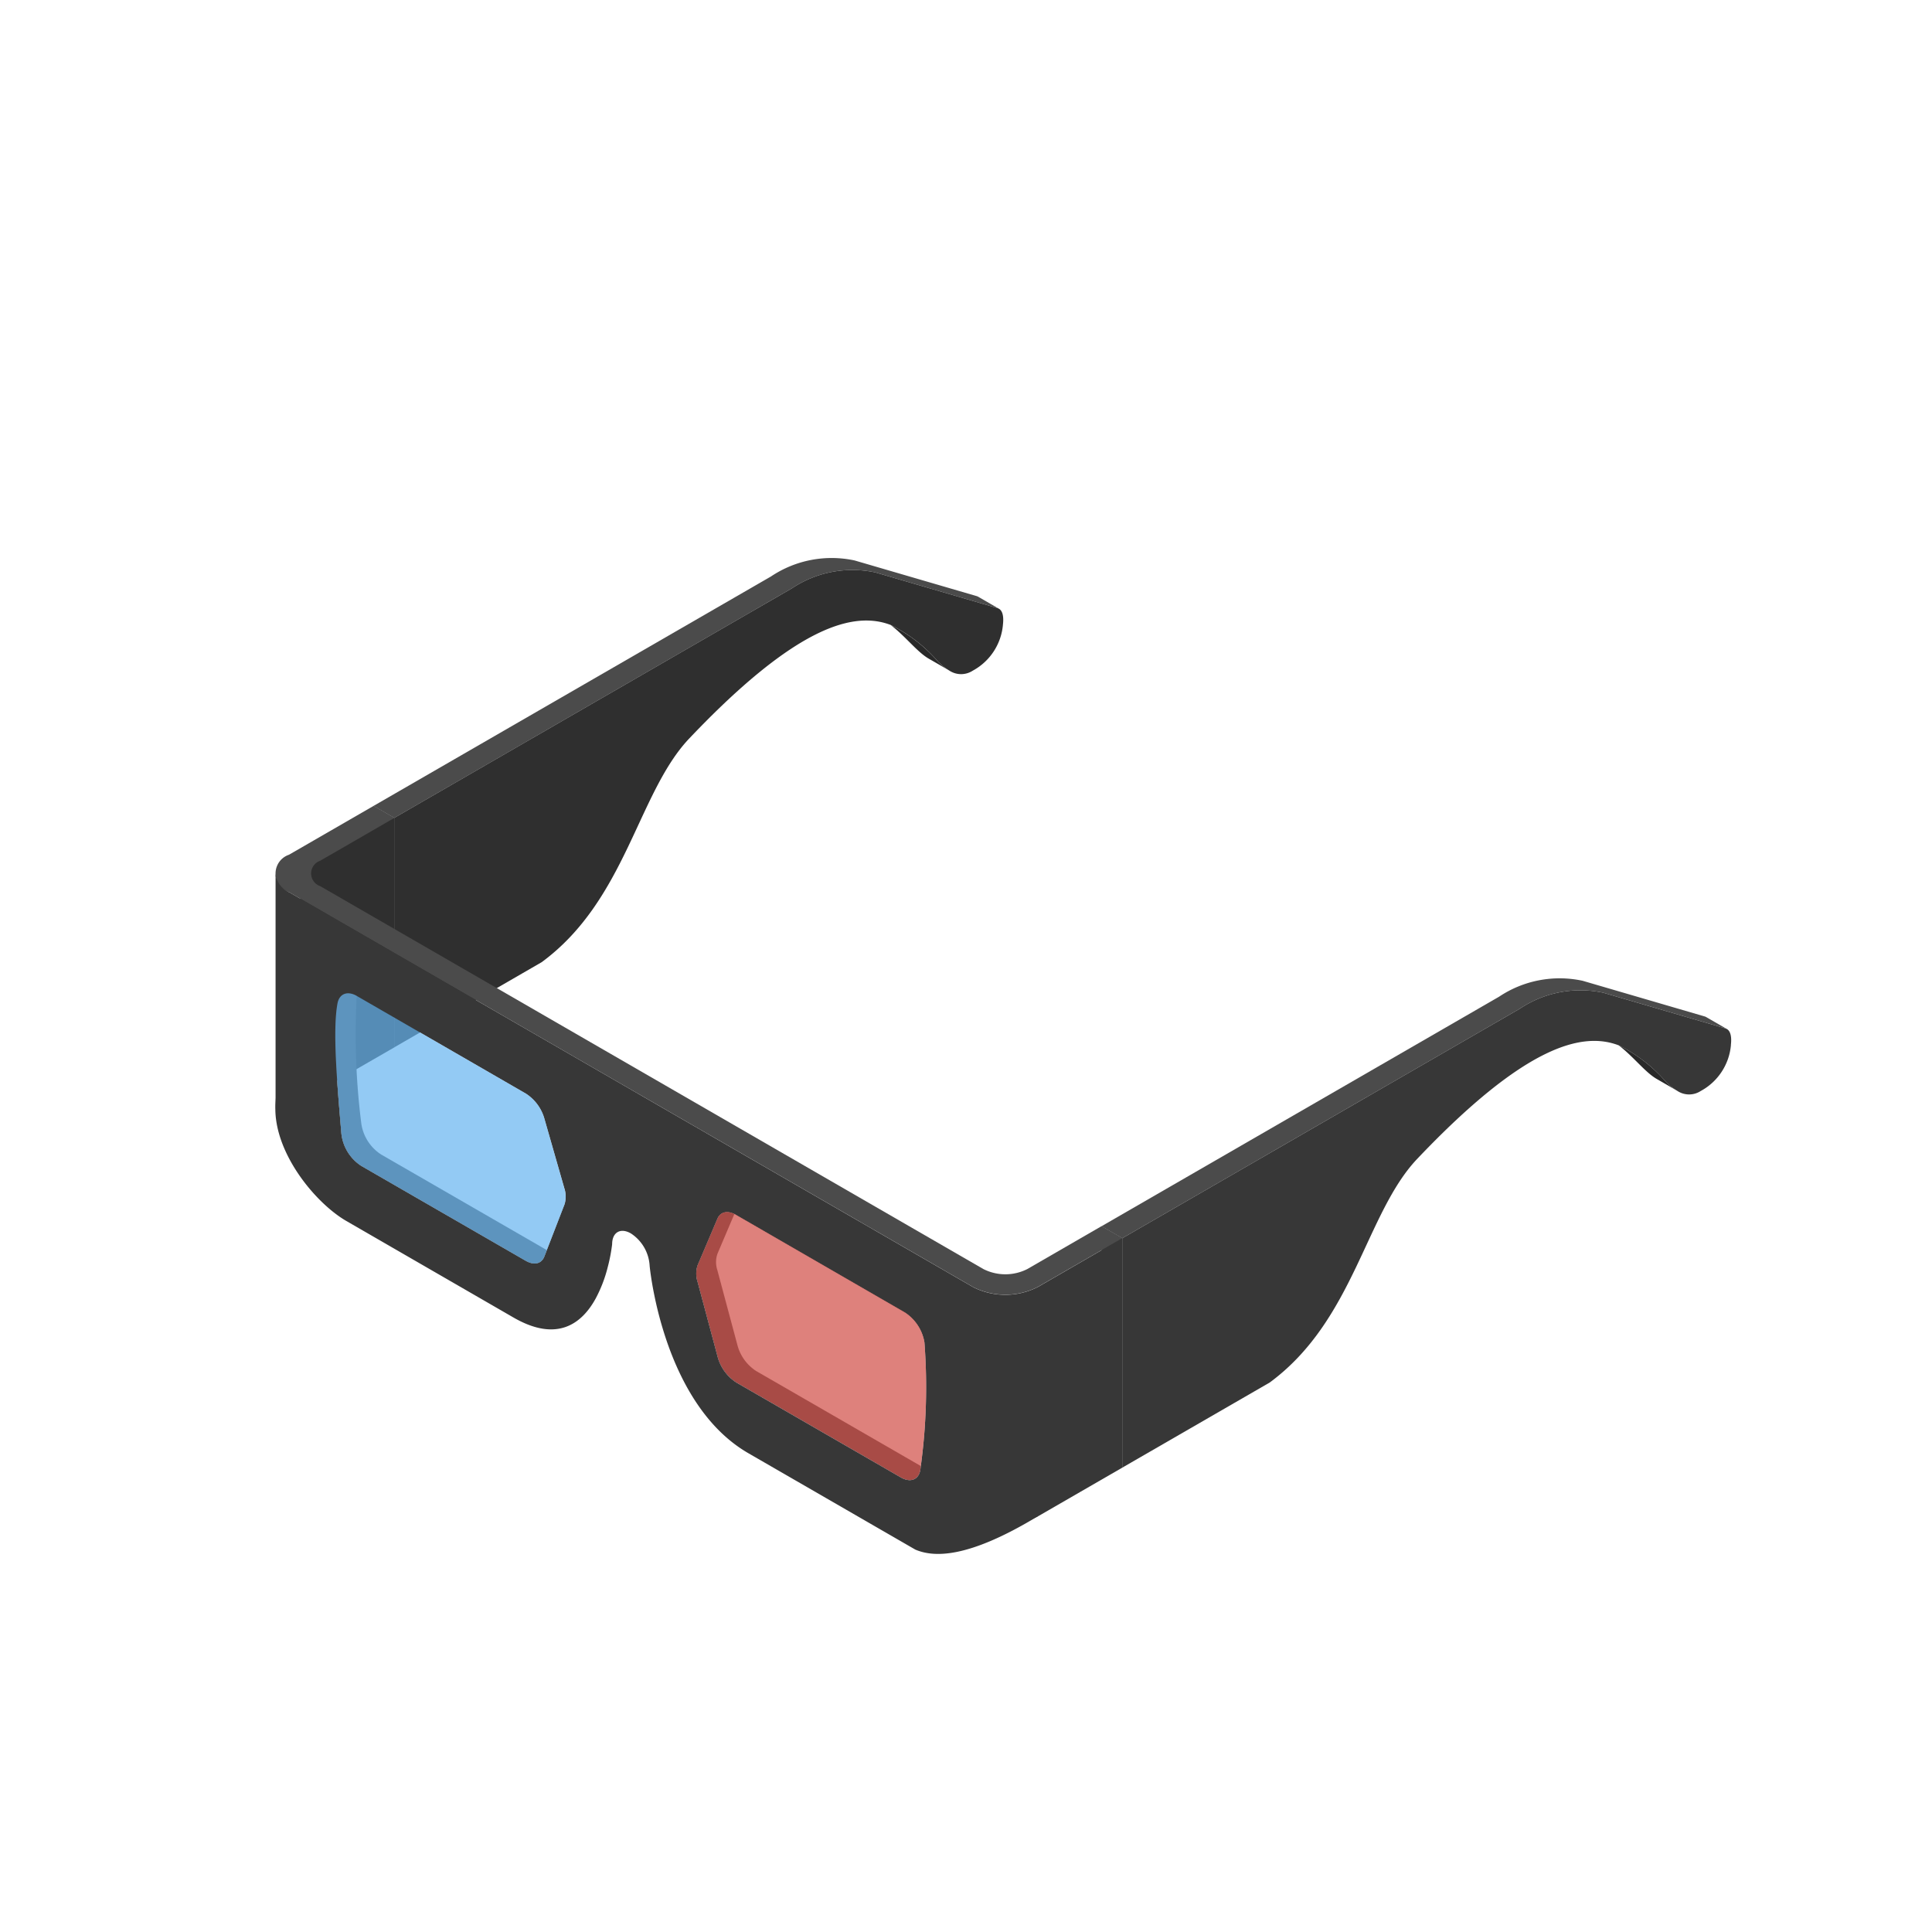 <svg xmlns="http://www.w3.org/2000/svg" xmlns:xlink="http://www.w3.org/1999/xlink" width="120" height="120" viewBox="0 0 120 120">
  <defs>
    <clipPath id="clip-path">
      <rect id="長方形_18897" data-name="長方形 18897" width="90.427" height="61.892" fill="none"/>
    </clipPath>
    <clipPath id="clip-path-2">
      <rect id="長方形_18895" data-name="長方形 18895" width="14.309" height="16.648" fill="none"/>
    </clipPath>
    <clipPath id="clip-path-3">
      <rect id="長方形_18896" data-name="長方形 18896" width="14.309" height="16.783" fill="none"/>
    </clipPath>
  </defs>
  <g id="グループ_19531" data-name="グループ 19531" transform="translate(-9575 -11206)">
    <rect id="長方形_18363" data-name="長方形 18363" width="120" height="120" transform="translate(9575 11206)" fill="#fff"/>
    <g id="グループ_19379" data-name="グループ 19379" transform="translate(9592.102 11240.627)">
      <g id="グループ_19517" data-name="グループ 19517">
        <path id="パス_58459" data-name="パス 58459" d="M23,55.7V69.949l-1.29-.745V54.953Z" transform="translate(-15.613 -39.521)" fill="#404040"/>
        <g id="グループ_19377" data-name="グループ 19377">
          <g id="グループ_19376" data-name="グループ 19376" clip-path="url(#clip-path)">
            <path id="パス_58460" data-name="パス 58460" d="M60.559,3.184a.394.394,0,0,0-.088-.038l-.959-.28L52.884.929a6.77,6.77,0,0,0-5.194.993L23,16.176l-1.29-.744L46.4,1.177A6.771,6.771,0,0,1,51.593.184L59.18,2.4a.4.4,0,0,1,.088.038Z" transform="translate(-15.613 0)" fill="#4b4b4b"/>
            <path id="パス_58461" data-name="パス 58461" d="M139.758,17.765l-1.291-.745c-.721-.416-1.409-1.352-2.36-2.089a9.431,9.431,0,0,1,2.96,2.3,3.986,3.986,0,0,0,.691.535" transform="translate(-97.885 -10.738)" fill="#292929"/>
            <path id="パス_58462" data-name="パス 58462" d="M64.109,6.088A3.6,3.6,0,0,1,62.232,8.94a1.323,1.323,0,0,1-1.443,0A4,4,0,0,1,60.1,8.4a9.426,9.426,0,0,0-2.96-2.3c-2.24-.856-5.786-.036-12.509,7.044-3.214,3.386-3.926,10.041-9.17,13.9L26.3,32.337V18.085L50.993,3.831a6.77,6.77,0,0,1,5.194-.993l6.629,1.937.958.28a.4.4,0,0,1,.088.038c.249.143.3.543.246.995" transform="translate(-18.917 -1.909)" fill="#2f2f2f"/>
            <path id="パス_58463" data-name="パス 58463" d="M184.015,148.66v14.252l-1.29-.745V147.916Z" transform="translate(-131.412 -106.378)" fill="#404040"/>
            <path id="パス_58464" data-name="パス 58464" d="M221.575,96.147a.4.4,0,0,0-.088-.038l-.959-.28L213.9,93.892a6.771,6.771,0,0,0-5.194.993l-24.69,14.254-1.29-.744,24.69-14.255a6.77,6.77,0,0,1,5.194-.992l7.587,2.217a.4.4,0,0,1,.088.038Z" transform="translate(-131.412 -66.857)" fill="#4b4b4b"/>
            <path id="パス_58465" data-name="パス 58465" d="M300.774,110.728l-1.291-.745c-.721-.416-1.409-1.352-2.36-2.089a9.427,9.427,0,0,1,2.96,2.3,4,4,0,0,0,.691.536" transform="translate(-213.684 -77.595)" fill="#292929"/>
            <path id="パス_58466" data-name="パス 58466" d="M225.125,99.051a3.6,3.6,0,0,1-1.876,2.852,1.323,1.323,0,0,1-1.443,0,4,4,0,0,1-.691-.536,9.426,9.426,0,0,0-2.96-2.3c-2.24-.856-5.786-.036-12.509,7.044-3.215,3.386-3.926,10.041-9.17,13.9l-9.157,5.287V111.048l24.69-14.254A6.77,6.77,0,0,1,217.2,95.8l6.629,1.937.958.28a.4.4,0,0,1,.088.038c.249.144.3.543.246.995" transform="translate(-134.716 -68.766)" fill="#373737"/>
            <path id="パス_58467" data-name="パス 58467" d="M11.206,57.606V71.857L5.737,75.01,5.309,60.4Z" transform="translate(-3.818 -41.429)" fill="#2f2f2f"/>
            <path id="パス_58468" data-name="パス 58468" d="M52.639,81.8l-5.211,3.008-.038.022a4.449,4.449,0,0,1-4.024,0L.884,60.307a1.226,1.226,0,0,1,0-2.324l.038-.022,5.211-3.008,1.291.745-4.6,2.658a.833.833,0,0,0,0,1.578L44.012,83.716a3.019,3.019,0,0,0,2.733,0l4.6-2.658Z" transform="translate(-0.036 -39.521)" fill="#4b4b4b"/>
            <path id="パス_58469" data-name="パス 58469" d="M.884,71.041l.643,16.984C.072,85.713.051,84.551.051,84.13V69.879A1.414,1.414,0,0,0,.884,71.04Z" transform="translate(-0.037 -50.255)" fill="#373737"/>
            <path id="パス_58470" data-name="パス 58470" d="M43.331,98.542.848,74.014.014,87.1c-.23,2.959,2.431,6.205,4.4,7.342l10.38,5.995c2.711,1.565,4.247.376,5.1-1.177a8.479,8.479,0,0,0,.746-1.934,10.536,10.536,0,0,0,.279-1.442c0-.743.521-1.044,1.165-.672a2.571,2.571,0,0,1,1.165,2.017s.064.7.279,1.764a23.032,23.032,0,0,0,.746,2.8c.857,2.543,2.393,5.5,5.1,7.067l10.379,5.992c1.131.478,3.215.585,7.59-2.062ZM17.96,93.411l-1.252,3.234c-.178.457-.639.564-1.156.265l-10.226-5.9a2.746,2.746,0,0,1-1.222-1.982c-.272-3.194-.556-6.421-.244-8.106.113-.606.618-.8,1.207-.457l10.5,6.066a2.741,2.741,0,0,1,1.146,1.558L17.949,92.4a1.643,1.643,0,0,1,.012,1.013M40.074,109.8c-.064.687-.592.93-1.222.568l-10.226-5.9a2.75,2.75,0,0,1-1.156-1.6l-1.252-4.678a1.591,1.591,0,0,1,.012-1l1.229-2.889c.187-.436.639-.53,1.146-.239l10.5,6.066a2.758,2.758,0,0,1,1.21,1.849,36.488,36.488,0,0,1-.244,7.83" transform="translate(0 -53.229)" fill="#373737"/>
            <path id="パス_58471" data-name="パス 58471" d="M107.042,160.542c-.005.047-.01.092-.014.14-.064.687-.592.931-1.222.568l-10.226-5.9a2.749,2.749,0,0,1-1.155-1.6l-1.252-4.678a1.593,1.593,0,0,1,.012-1l1.229-2.888c.175-.407.582-.516,1.051-.289l-1.049,2.467a1.582,1.582,0,0,0-.012,1l1.253,4.678a2.747,2.747,0,0,0,1.155,1.6l10.223,5.9a.009.009,0,0,0,.007,0" transform="translate(-66.955 -104.116)" fill="#4b4b4b"/>
            <path id="パス_58472" data-name="パス 58472" d="M26.4,112.332l-.156.4c-.177.457-.639.563-1.155.265l-10.226-5.9a2.747,2.747,0,0,1-1.222-1.982c-.272-3.194-.556-6.421-.244-8.106.113-.6.611-.8,1.193-.464a44.185,44.185,0,0,0,.279,7.86,2.756,2.756,0,0,0,1.224,1.982l10.223,5.9c.028.017.054.031.083.045" transform="translate(-9.538 -69.316)" fill="#4b4b4b"/>
            <g id="グループ_19372" data-name="グループ 19372" transform="translate(26.144 40.654)" opacity="0.7">
              <g id="グループ_19371" data-name="グループ 19371">
                <g id="グループ_19370" data-name="グループ 19370" clip-path="url(#clip-path-2)">
                  <path id="パス_58473" data-name="パス 58473" d="M95.582,155.344l10.224,5.9c.63.364,1.159.119,1.223-.568a36.492,36.492,0,0,0,.243-7.828A2.762,2.762,0,0,0,106.064,151l-10.5-6.065c-.505-.291-.959-.2-1.144.239l-1.23,2.89a1.585,1.585,0,0,0-.011,1l1.252,4.679a2.746,2.746,0,0,0,1.155,1.6" transform="translate(-93.1 -144.767)" fill="#d04b45"/>
                </g>
              </g>
            </g>
            <g id="グループ_19375" data-name="グループ 19375" transform="translate(3.725 27.066)" opacity="0.7">
              <g id="グループ_19374" data-name="グループ 19374">
                <g id="グループ_19373" data-name="グループ 19373" clip-path="url(#clip-path-3)">
                  <path id="パス_58474" data-name="パス 58474" d="M25.09,113l-10.224-5.9a2.746,2.746,0,0,1-1.223-1.98c-.272-3.2-.556-6.423-.243-8.109.112-.6.618-.8,1.208-.456l10.5,6.065a2.739,2.739,0,0,1,1.144,1.56l1.23,4.31A1.644,1.644,0,0,1,27.5,109.5l-1.252,3.233c-.177.458-.639.564-1.155.266" transform="translate(-13.263 -96.383)" fill="#65b3ef"/>
                </g>
              </g>
            </g>
            <path id="パス_58475" data-name="パス 58475" d="M163.572,150.567v14.251l-5.211,3.009-.038.022a4.446,4.446,0,0,1-4.024,0V153.6a4.449,4.449,0,0,0,4.024,0l.038-.022Z" transform="translate(-110.969 -108.285)" fill="#373737"/>
          </g>
        </g>
      </g>
    </g>
  </g>
</svg>
